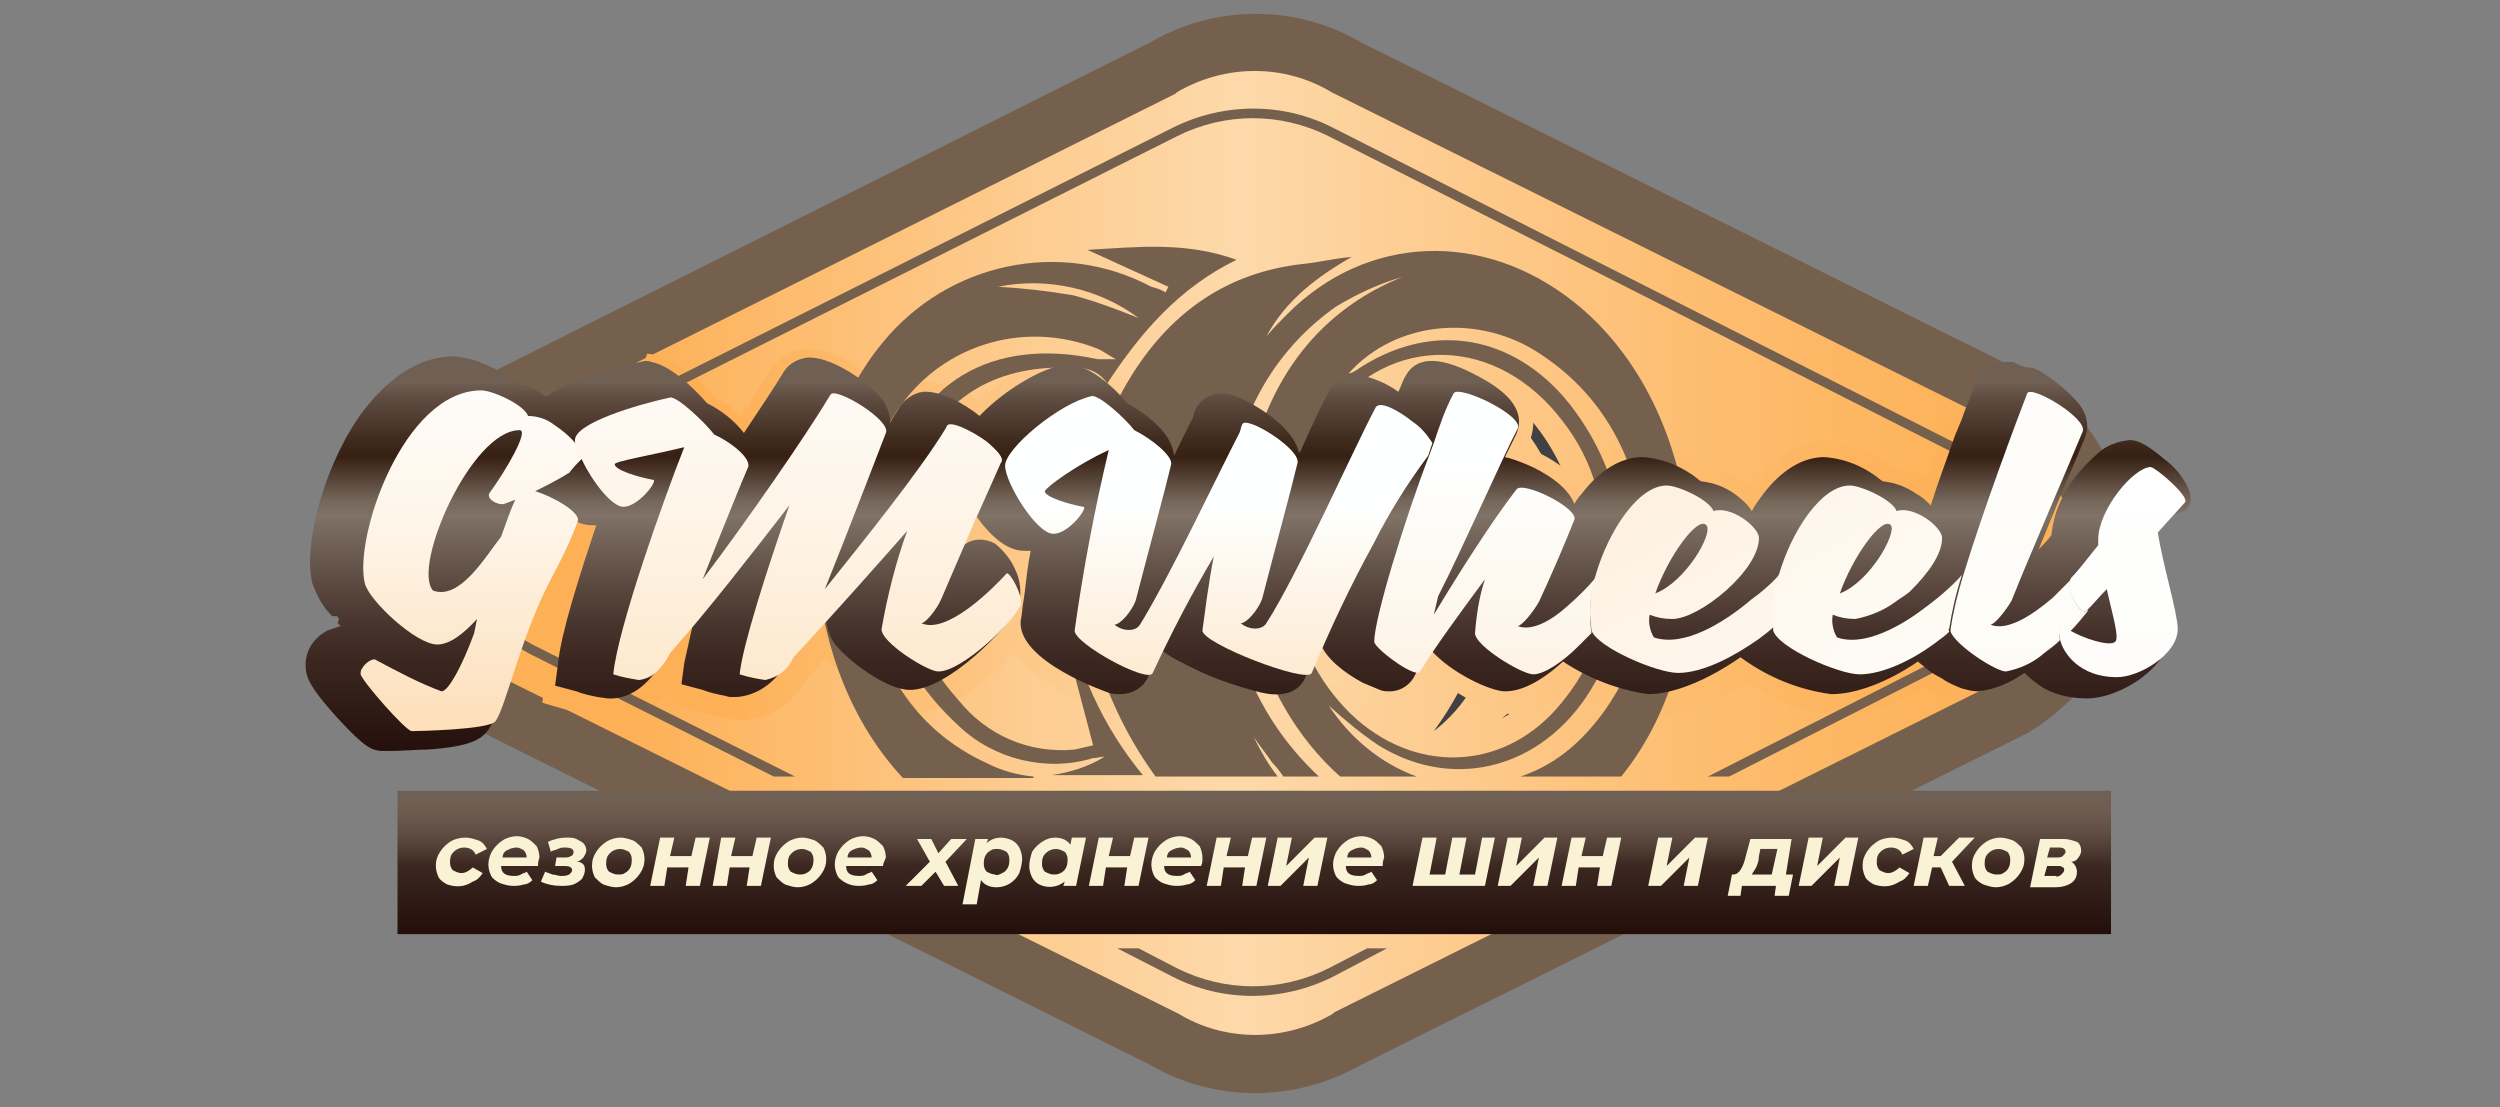 <?xml version="1.0" encoding="UTF-8"?> <!-- Generator: Adobe Illustrator 21.1.0, SVG Export Plug-In . SVG Version: 6.00 Build 0) --> <svg xmlns="http://www.w3.org/2000/svg" xmlns:xlink="http://www.w3.org/1999/xlink" id="Слой_1" x="0px" y="0px" viewBox="0 0 176.1 78" style="enable-background:new 0 0 176.1 78;" xml:space="preserve"><rect x="0" y="0" width="176.1" height="78" fill="#808080" stroke="none"/> <style type="text/css"> .st0{fill:url(#SVGID_1_);} .st1{fill:#414042;} .st2{fill:none;} .st3{fill:#75604E;} .st4{fill:url(#SVGID_2_);} .st5{fill:url(#SVGID_3_);} .st6{fill:#F9F2D4;} .st7{fill:url(#SVGID_4_);} .st8{fill:url(#SVGID_5_);} .st9{fill:url(#SVGID_6_);} .st10{fill:url(#SVGID_7_);} .st11{fill:url(#SVGID_8_);} .st12{fill:url(#SVGID_9_);} .st13{fill:url(#SVGID_10_);} .st14{fill:url(#SVGID_11_);} .st15{fill:url(#SVGID_12_);} </style> <linearGradient id="SVGID_1_" gradientUnits="userSpaceOnUse" x1="30.241" y1="784.211" x2="146.516" y2="784.211" gradientTransform="matrix(1 0 0 1 0 -745.22)"> <stop offset="0.12" style="stop-color:#FDB056"></stop> <stop offset="0.36" style="stop-color:#FDCC90"></stop> <stop offset="0.49" style="stop-color:#FDD9AA"></stop> <stop offset="0.59" style="stop-color:#FDCE94"></stop> <stop offset="0.76" style="stop-color:#FDBE72"></stop> <stop offset="0.9" style="stop-color:#FDB45D"></stop> <stop offset="1" style="stop-color:#FDB056"></stop> </linearGradient> <path class="st0" d="M146.5,39c0,4.2-2.2,8.2-5.8,10.4l-0.2,0.1L94.7,72.4c-3.9,2.3-8.7,2.3-12.6,0L36.2,49.5L36,49.4 c-5.8-3.6-7.5-11.2-3.9-16.9c1-1.6,2.3-2.9,3.9-3.9l0.2-0.1L82.1,5.6c3.9-2.3,8.7-2.3,12.6,0l45.8,22.8l0.2,0.1 C144.3,30.8,146.5,34.7,146.5,39z"></path> <path class="st1" d="M105.8,50.6c7.4-6.1,6.1-20.1-3.4-24.2c3.7,0.3,7.5,4.5,8.6,9.6C112.3,42.1,110.1,48.3,105.8,50.6z"></path> <path class="st1" d="M101,51.5c5.3-7.3,4.7-13.8-2-21.9c4.1,2.4,5.9,6.3,6.2,10.8C105.5,44.7,104.6,48.7,101,51.5z"></path> <path class="st2" d="M82,7.5c3.8-2.2,8.5-2.2,12.2,0l42.3,21.1l0.2,0.1c0.7,0.4,1.4,1,2,1.5c0.2-0.6,0.4-1,0.6-1.5L93.7,6.2l0,0 c-3.4-2.1-7.7-2.1-11.1,0l-0.1,0l-45,22.3c0.3,0.2,0.6,0.3,0.9,0.6l0.2,0.2c0.6-0.4,1.3-0.8,2-1.1L82,7.5z"></path> <path class="st2" d="M138.8,49.1L93.7,71.6l-0.1,0c-3.4,2.1-7.7,2.1-11.1,0l0,0L36,48.4c0.2-0.6,0.4-1.2,0.6-1.9 c0.8,1,1.7,1.8,2.8,2.5l0.2,0.1l42.3,21.1c3.8,2.2,8.5,2.2,12.2,0l42.3-21.1l0.2-0.1c0.3-0.2,0.5-0.3,0.8-0.5 C137.9,48.7,138.3,49,138.8,49.1z"></path> <path class="st2" d="M145.6,35.5c-0.5,0.9-0.8,1.8-0.9,2.8c-0.4,0.5-0.7,0.9-1,1.2c-0.2,0.2-0.3,0.4-0.5,0.6l0,0l-0.1,0.1l-0.4,0.4 l2.6-6.1C145.4,34.9,145.5,35.2,145.6,35.5z"></path> <path class="st3" d="M88.4,77c-2.6,0-5.2-0.7-7.4-2l-47-23.4l-0.2-0.1c-6.8-4.3-8.9-13.3-4.7-20.1c1.2-1.9,2.8-3.5,4.7-4.7l0.3-0.2 L81,3c4.6-2.7,10.3-2.7,14.9,0l47,23.4l0.3,0.2c6.8,4.3,8.9,13.3,4.7,20.1c-1.2,1.9-2.8,3.5-4.7,4.7l-0.3,0.2l-47,23.4 C93.6,76.3,91,77,88.4,77z M35.9,48l47.1,23.4c3.3,2,7.5,2,10.9,0l0.1-0.1l47-23.4L141,48c5-3.1,6.5-9.6,3.4-14.6 c-0.9-1.4-2-2.5-3.4-3.4l-0.1-0.1L93.8,6.5c-3.3-2-7.5-2-10.9,0l-0.1,0.1L35.9,30L35.8,30c-5,3.1-6.5,9.6-3.4,14.6 C33.3,46,34.4,47.1,35.9,48L35.9,48z"></path> <path class="st3" d="M96.3,66.8l-2.7,1.4c-3.4,1.7-7.3,1.7-10.7,0l-2.7-1.4h-1.5l3.9,2c3.5,1.8,7.7,1.8,11.3,0l3.8-2L96.3,66.8z"></path> <linearGradient id="SVGID_2_" gradientUnits="userSpaceOnUse" x1="88.393" y1="811.025" x2="88.393" y2="800.922" gradientTransform="matrix(1 0 0 1 0 -745.22)"> <stop offset="0" style="stop-color:#230E0A"></stop> <stop offset="0.48" style="stop-color:#3C2821"></stop> <stop offset="0.56" style="stop-color:#4A372F"></stop> <stop offset="0.7" style="stop-color:#5F4D43"></stop> <stop offset="0.83" style="stop-color:#6C5A4F"></stop> <stop offset="0.95" style="stop-color:#705F53"></stop> </linearGradient> <rect x="28" y="55.7" class="st4" width="120.7" height="10.1"></rect> <linearGradient id="SVGID_3_" gradientUnits="userSpaceOnUse" x1="38.454" y1="782.81" x2="140.868" y2="782.81" gradientTransform="matrix(1 0 0 1 0 -745.22)"> <stop offset="0.12" style="stop-color:#FDB056"></stop> <stop offset="0.36" style="stop-color:#FDCC90"></stop> <stop offset="0.49" style="stop-color:#FDD9AA"></stop> <stop offset="0.59" style="stop-color:#FDCE94"></stop> <stop offset="0.76" style="stop-color:#FDBE72"></stop> <stop offset="0.9" style="stop-color:#FDB45D"></stop> <stop offset="1" style="stop-color:#FDB056"></stop> </linearGradient> <path class="st5" d="M137.4,29.2l-0.5,1.2c-0.3,0.8-0.7,2-1.2,3.4c-0.7-0.5-1.5-0.8-2.4-0.9c-1.3-1-2.9-1.6-4.6-1.8 c-1.9,0-3.6,1-5.2,3l-0.1,0.2c-0.1-0.1-0.3-0.2-0.5-0.3c-0.8-0.5-1.7-0.9-2.6-1.1c-1.3-1-2.9-1.6-4.6-1.8c-1.9,0.1-3.6,1-4.8,2.5 c-0.9-0.8-1.9-1.5-3-1.9l-0.4-0.1l0.1-0.2c0.6-1.2,1.1-3.5-2.9-5.7c-4.4-2.4-6.1-0.9-6.8,0.3l0,0c-0.7-0.4-1.4-0.6-2.2-0.7 c-1.3-0.1-2.5,0.6-3.1,1.8c-0.3,0.6-0.7,1.4-1.2,2.4c-1.2-1.3-2.8-2.2-4.5-2.8c-1.6-0.5-3.3,0.4-3.9,2C83.1,29,83,29.2,83,29.3 l-0.3,0.5c-0.7-0.8-1.6-1.5-2.6-2c-1.4-1.6-3.5-3.3-5.5-2.9c-2.1,0.6-4.1,1.8-5.7,3.3c-1.1-0.9-2.6-1.3-4-1.3c-0.7,0.1-1.4,0.4-2,1 c-1.2-1.5-4.2-3.5-6.2-3.3c-1,0.1-2,0.7-2.5,1.6c-0.5,0.8-1.1,1.8-2,3.1c-0.5-0.5-1.1-0.9-1.7-1.2c-1.1-1.3-2.7-2.8-4.4-3.1 l-0.5-0.1l-4.6,12.9c-1.5,4.4-2.3,7.6-2.5,9.3l-0.3,2.4l2.4,0.7c0.6,0.2,1.1,0.3,1.7,0.4l0.7,0.1h0.6c1.5-0.2,2.8-1,3.7-2.2l-0.1,1 l2.4,0.7c0.6,0.2,1.1,0.3,1.7,0.4l0.4,0.1c0.2,0,0.4,0,0.6,0h0.2c1.8-0.1,3.4-1.2,4.2-2.7l1.5-1.7c0.2,0.3,0.3,0.5,0.6,0.7 c1,1.2,3.9,3.2,5.8,3.2c2.4,0,5.4-2.6,7-4.3c1.6,2.8,6.6,4.3,6.6,4.3c0.3,0.1,0.7,0.1,1.1,0.1c1.3,0,2.6-0.8,3.1-2 c0.1-0.2,0.2-0.4,0.3-0.6c0.4,0.2,0.9,0.5,1.5,0.8c1.5,0.7,3,1.2,4.6,1.7c3.1,0.7,4.3-0.6,4.8-1.8l0.2-0.5c0.7,0.6,1.5,1.1,2.3,1.6 l1.3,0.6h0.1c0.3,0.1,0.7,0.2,1,0.2c1.1,0,2.2-0.7,2.7-1.7c0.1-0.2,0.2-0.4,0.3-0.6c1.7,1.3,3.9,2.3,5,2.3c0.5,0,1.9,0,4.2-1.9 c1.8,1.1,3.8,1.8,5.9,2c2.4,0,5-1.4,6.5-2.3c1.9,1.3,4.2,2.1,6.5,2.3c2.2,0,4.6-1.2,6-2.1h0c0.4,0.3,0.8,0.6,1.2,0.8l0.7,0.4 l3.4-19.6L137.4,29.2z"></path> <g> <g> <path class="st6" d="M31.5,62.3c-0.2-0.1-0.5-0.3-0.6-0.5c-0.1-0.2-0.2-0.5-0.2-0.8c0-0.4,0.1-0.7,0.3-1c0.2-0.3,0.4-0.5,0.7-0.7 c0.3-0.2,0.7-0.3,1.1-0.3c0.3,0,0.6,0.1,0.9,0.2c0.3,0.1,0.5,0.4,0.6,0.6l-0.8,0.4c-0.1-0.3-0.4-0.5-0.8-0.5 c-0.4,0-0.7,0.2-0.9,0.5c-0.1,0.2-0.1,0.4-0.1,0.6c0,0.2,0.1,0.4,0.2,0.5c0.2,0.1,0.4,0.2,0.6,0.2c0.3,0,0.6-0.2,0.8-0.4l0.7,0.4 c-0.2,0.3-0.4,0.5-0.7,0.6C32.7,62.5,32.1,62.5,31.5,62.3L31.5,62.3z"></path> <path class="st6" d="M37.9,61h-2.6c0,0.5,0.3,0.7,0.9,0.7c0.2,0,0.3,0,0.5-0.1c0.1-0.1,0.3-0.1,0.4-0.2l0.4,0.6 c-0.2,0.2-0.4,0.3-0.6,0.3c-0.3,0.1-0.5,0.1-0.8,0.1c-0.3,0-0.6-0.1-0.9-0.2c-0.2-0.1-0.5-0.3-0.6-0.5c-0.1-0.2-0.2-0.5-0.2-0.8 c0-0.3,0.1-0.7,0.3-1c0.2-0.3,0.4-0.5,0.7-0.7c0.3-0.2,0.7-0.3,1-0.3c0.3,0,0.6,0.1,0.8,0.2c0.2,0.1,0.4,0.3,0.6,0.5 c0.1,0.2,0.2,0.5,0.2,0.8C37.9,60.7,37.9,60.8,37.9,61z M35.7,59.9c-0.2,0.1-0.3,0.3-0.3,0.5h1.7c0-0.2-0.1-0.4-0.2-0.5 c-0.2-0.1-0.3-0.2-0.5-0.2C36.1,59.7,35.9,59.8,35.7,59.9z"></path> </g> <g> <path class="st6" d="M41.1,60.9c0.1,0.1,0.1,0.3,0.1,0.4c0,0.2-0.1,0.4-0.2,0.6c-0.2,0.2-0.4,0.3-0.6,0.4 c-0.3,0.1-0.6,0.1-0.9,0.1c-0.5,0-1-0.1-1.4-0.3l0.3-0.7c0.2,0.1,0.3,0.1,0.5,0.2c0.2,0,0.4,0.1,0.6,0.1c0.2,0,0.4,0,0.6-0.1 c0.1-0.1,0.2-0.2,0.2-0.3c0-0.2-0.2-0.3-0.5-0.3h-0.7l0.1-0.6h0.6c0.1,0,0.3,0,0.4-0.1c0.1,0,0.2-0.1,0.2-0.3 c0-0.2-0.2-0.3-0.6-0.3c-0.2,0-0.3,0-0.5,0.1c-0.2,0.1-0.4,0.1-0.5,0.2l-0.2-0.7c0.4-0.2,0.9-0.3,1.3-0.3c0.3,0,0.5,0,0.7,0.1 c0.2,0.1,0.4,0.2,0.5,0.3c0.1,0.1,0.2,0.3,0.2,0.5c0,0.2-0.1,0.3-0.2,0.5c-0.1,0.1-0.3,0.3-0.5,0.3C40.9,60.7,41,60.8,41.1,60.9z"></path> <path class="st6" d="M42.5,62.3c-0.2-0.1-0.4-0.3-0.6-0.5c-0.1-0.2-0.2-0.5-0.2-0.8c0-0.4,0.1-0.7,0.3-1c0.2-0.3,0.4-0.5,0.7-0.7 c0.3-0.2,0.7-0.3,1-0.3c0.3,0,0.6,0.1,0.9,0.2c0.2,0.1,0.4,0.3,0.6,0.5c0.1,0.2,0.2,0.5,0.2,0.8c0,0.4-0.1,0.7-0.3,1 c-0.2,0.3-0.4,0.5-0.7,0.7c-0.3,0.2-0.7,0.3-1,0.3C43.1,62.5,42.8,62.4,42.5,62.3z M44,61.5c0.2-0.1,0.3-0.2,0.4-0.4 c0.1-0.2,0.1-0.4,0.1-0.6c0-0.2-0.1-0.4-0.2-0.5c-0.2-0.1-0.4-0.2-0.6-0.2c-0.4,0-0.7,0.2-0.9,0.5c-0.1,0.2-0.1,0.4-0.1,0.6 c0,0.2,0.1,0.4,0.2,0.5c0.2,0.1,0.4,0.2,0.6,0.2C43.7,61.6,43.9,61.6,44,61.5L44,61.5z"></path> <path class="st6" d="M46.5,59h1l-0.3,1.3h1.5l0.3-1.3h1l-0.7,3.4h-1l0.2-1.3H47l-0.2,1.3h-1L46.5,59z"></path> <path class="st6" d="M50.8,59h1l-0.3,1.3H53l0.3-1.3h1l-0.7,3.4h-1l0.2-1.3h-1.4l-0.2,1.3h-1L50.8,59z"></path> <path class="st6" d="M55.3,62.3c-0.2-0.1-0.4-0.3-0.6-0.5c-0.1-0.2-0.2-0.5-0.2-0.8c0-0.4,0.1-0.7,0.3-1c0.2-0.3,0.4-0.5,0.7-0.7 c0.3-0.2,0.7-0.3,1-0.3c0.3,0,0.6,0.1,0.9,0.2c0.2,0.1,0.4,0.3,0.6,0.5c0.1,0.2,0.2,0.5,0.2,0.8c0,0.4-0.1,0.7-0.3,1 c-0.2,0.3-0.4,0.5-0.7,0.7c-0.3,0.2-0.7,0.3-1,0.3C55.9,62.5,55.6,62.4,55.3,62.3z M56.8,61.5c0.2-0.1,0.3-0.2,0.4-0.4 c0.1-0.2,0.1-0.4,0.1-0.6c0-0.2-0.1-0.4-0.2-0.5c-0.2-0.1-0.4-0.2-0.6-0.2c-0.4,0-0.7,0.2-0.9,0.5c-0.1,0.2-0.1,0.4-0.1,0.6 c0,0.2,0.1,0.4,0.2,0.5c0.2,0.1,0.4,0.2,0.6,0.2C56.5,61.6,56.6,61.6,56.8,61.5L56.8,61.5z"></path> <path class="st6" d="M62.2,61h-2.6c0,0.5,0.3,0.7,0.9,0.7c0.2,0,0.3,0,0.5-0.1c0.1-0.1,0.3-0.1,0.4-0.2l0.4,0.6 c-0.2,0.2-0.4,0.3-0.6,0.3c-0.3,0.1-0.5,0.1-0.8,0.1c-0.3,0-0.6-0.1-0.8-0.2c-0.2-0.1-0.5-0.3-0.6-0.5c-0.1-0.2-0.2-0.5-0.2-0.8 c0-0.3,0.1-0.7,0.3-1c0.2-0.3,0.4-0.5,0.7-0.7c0.3-0.2,0.7-0.3,1-0.3c0.3,0,0.6,0.1,0.8,0.2c0.2,0.1,0.4,0.3,0.6,0.5 c0.1,0.2,0.2,0.5,0.2,0.8C62.3,60.7,62.2,60.8,62.2,61z M60,59.9c-0.2,0.1-0.3,0.3-0.3,0.5h1.7c0-0.2-0.1-0.4-0.2-0.5 c-0.2-0.1-0.3-0.2-0.5-0.2C60.4,59.7,60.2,59.8,60,59.9L60,59.9z"></path> <path class="st6" d="M66.6,60.7l0.9,1.7h-1l-0.6-1l-1,1h-1.1l1.7-1.7l-0.9-1.6h1l0.5,1l0.9-1h1.1L66.6,60.7z"></path> <path class="st6" d="M71.3,59.2c0.2,0.1,0.4,0.3,0.5,0.5c0.1,0.2,0.2,0.5,0.2,0.8c0,0.3-0.1,0.7-0.2,1c-0.3,0.6-0.9,1-1.6,1 c-0.4,0-0.8-0.1-1.1-0.5l-0.3,1.7h-1l0.9-4.6h0.9l-0.1,0.3c0.3-0.3,0.7-0.4,1-0.4C70.8,59,71.1,59.1,71.3,59.2z M70.6,61.5 c0.2-0.1,0.3-0.2,0.4-0.4c0.1-0.2,0.1-0.4,0.1-0.6c0-0.2-0.1-0.4-0.2-0.5c-0.2-0.1-0.4-0.2-0.6-0.2c-0.2,0-0.4,0-0.5,0.1 c-0.2,0.1-0.3,0.2-0.4,0.4c-0.1,0.2-0.1,0.4-0.1,0.6c0,0.2,0.1,0.4,0.2,0.5c0.2,0.1,0.4,0.2,0.6,0.2 C70.2,61.7,70.4,61.6,70.6,61.5z"></path> <path class="st6" d="M76.5,59l-0.7,3.4h-0.9l0.1-0.3c-0.5,0.4-1.2,0.5-1.8,0.2c-0.2-0.1-0.4-0.3-0.5-0.5c-0.1-0.2-0.2-0.5-0.2-0.8 c0-0.3,0.1-0.7,0.2-1c0.2-0.3,0.4-0.5,0.7-0.7c0.3-0.2,0.6-0.3,0.9-0.3c0.4,0,0.8,0.1,1.1,0.5l0.1-0.5L76.5,59z M74.7,61.5 c0.2-0.1,0.3-0.2,0.4-0.4c0.1-0.2,0.1-0.4,0.1-0.6c0-0.2-0.1-0.4-0.2-0.5c-0.2-0.1-0.4-0.2-0.6-0.2c-0.4,0-0.7,0.2-0.9,0.5 c-0.1,0.2-0.1,0.4-0.1,0.6c0,0.2,0.1,0.4,0.2,0.5c0.2,0.1,0.4,0.2,0.6,0.2C74.4,61.6,74.5,61.6,74.7,61.5z"></path> <path class="st6" d="M77.4,59h1l-0.3,1.3h1.5l0.3-1.3h1l-0.7,3.4h-1l0.2-1.3h-1.5l-0.2,1.3h-1L77.4,59z"></path> <path class="st6" d="M84.6,61h-2.6c0,0.5,0.3,0.7,0.9,0.7c0.2,0,0.3,0,0.5-0.1c0.1-0.1,0.3-0.1,0.4-0.2l0.4,0.6 c-0.2,0.2-0.4,0.3-0.6,0.3c-0.3,0.1-0.5,0.1-0.8,0.1c-0.3,0-0.6-0.1-0.9-0.2c-0.2-0.1-0.5-0.3-0.6-0.5c-0.1-0.2-0.2-0.5-0.2-0.8 c0-0.3,0.1-0.7,0.3-1c0.2-0.3,0.4-0.5,0.7-0.7c0.3-0.2,0.7-0.3,1-0.3c0.3,0,0.6,0.1,0.8,0.2c0.2,0.1,0.4,0.3,0.6,0.5 c0.1,0.2,0.2,0.5,0.2,0.8C84.7,60.7,84.7,60.8,84.6,61z M82.5,59.9c-0.2,0.1-0.3,0.3-0.3,0.5h1.7c0-0.2-0.1-0.4-0.2-0.5 c-0.2-0.1-0.3-0.2-0.5-0.2C82.9,59.7,82.7,59.8,82.5,59.9L82.5,59.9z"></path> <path class="st6" d="M85.7,59h1l-0.3,1.3h1.5l0.3-1.3h1l-0.7,3.4h-1l0.2-1.3h-1.5L86,62.4h-1L85.7,59z"></path> <path class="st6" d="M90,59h1l-0.4,2l2-2h0.9l-0.7,3.4h-1l0.4-2l-2,2h-0.9L90,59z"></path> <path class="st6" d="M97.4,61h-2.6c0,0.5,0.3,0.7,0.9,0.7c0.2,0,0.3,0,0.5-0.1c0.1-0.1,0.3-0.1,0.4-0.2L97,62 c-0.2,0.2-0.4,0.3-0.6,0.3c-0.3,0.1-0.5,0.1-0.8,0.1c-0.3,0-0.6-0.1-0.9-0.2c-0.2-0.1-0.5-0.3-0.6-0.5c-0.1-0.2-0.2-0.5-0.2-0.8 c0-0.3,0.1-0.7,0.3-1c0.2-0.3,0.4-0.5,0.7-0.7c0.3-0.2,0.7-0.3,1-0.3c0.3,0,0.6,0.1,0.8,0.2c0.2,0.1,0.4,0.3,0.6,0.5 c0.1,0.2,0.2,0.5,0.2,0.8C97.4,60.7,97.4,60.8,97.4,61z M95.2,59.9c-0.2,0.1-0.3,0.3-0.3,0.5h1.7c0-0.2-0.1-0.4-0.2-0.5 c-0.2-0.1-0.3-0.2-0.5-0.2C95.6,59.7,95.4,59.8,95.2,59.9L95.2,59.9z"></path> <path class="st6" d="M105.3,59l-0.7,3.4h-5.1l0.7-3.4h1l-0.5,2.6h1.1l0.5-2.6h1l-0.5,2.6h1.1l0.5-2.6H105.3z"></path> <path class="st6" d="M106.2,59h1l-0.4,2l2-2h0.9l-0.7,3.4h-1l0.4-2l-2,2h-0.9L106.2,59z"></path> <path class="st6" d="M110.7,59h1l-0.3,1.3h1.5l0.3-1.3h1l-0.7,3.4h-1l0.2-1.3h-1.5l-0.2,1.3h-1L110.7,59z"></path> <path class="st6" d="M116.8,59h1l-0.4,2l2-2h0.9l-0.7,3.4h-1l0.4-2l-2,2h-0.9L116.8,59z"></path> <path class="st6" d="M125.8,61.6h0.5l-0.3,1.5H125l0.1-0.7h-2.4l-0.1,0.7h-0.9l0.3-1.5h0.1c0.4,0,0.7-0.5,0.9-1.4l0.3-1.1h2.9 L125.8,61.6z M123.7,61.1c-0.1,0.2-0.2,0.3-0.3,0.5h1.4l0.4-1.8H124l-0.1,0.5C123.9,60.6,123.8,60.9,123.7,61.1z"></path> <path class="st6" d="M127.4,59h1l-0.4,2l2-2h0.9l-0.7,3.4h-1l0.4-2l-2,2h-0.9L127.4,59z"></path> <path class="st6" d="M132,62.3c-0.2-0.1-0.5-0.3-0.6-0.5c-0.1-0.2-0.2-0.5-0.2-0.8c0-0.4,0.1-0.7,0.3-1c0.2-0.3,0.4-0.5,0.7-0.7 c0.3-0.2,0.7-0.3,1.1-0.3c0.3,0,0.6,0.1,0.9,0.2c0.3,0.1,0.5,0.4,0.6,0.6l-0.8,0.4c-0.1-0.3-0.4-0.5-0.8-0.5 c-0.4,0-0.7,0.2-0.9,0.5c-0.1,0.2-0.1,0.4-0.1,0.6c0,0.2,0.1,0.4,0.2,0.5c0.2,0.1,0.4,0.2,0.6,0.2c0.3,0,0.6-0.2,0.8-0.4l0.7,0.4 c-0.2,0.3-0.4,0.5-0.7,0.6C133.2,62.5,132.6,62.5,132,62.3L132,62.3z"></path> </g> <g> <path class="st6" d="M137.5,60.7l0.9,1.7h-1.1l-0.6-1.3h-0.6l-0.3,1.3h-1l0.7-3.4h1l-0.3,1.3h0.5L138,59h1.1L137.5,60.7z"></path> </g> <g> <path class="st6" d="M139.7,62.3c-0.2-0.1-0.5-0.3-0.6-0.5c-0.1-0.2-0.2-0.5-0.2-0.8c0-0.4,0.1-0.7,0.3-1c0.2-0.3,0.4-0.5,0.7-0.7 c0.3-0.2,0.7-0.3,1-0.3c0.3,0,0.6,0.1,0.9,0.2c0.2,0.1,0.4,0.3,0.6,0.5c0.1,0.2,0.2,0.5,0.2,0.8c0,0.4-0.1,0.7-0.3,1 c-0.2,0.3-0.4,0.5-0.7,0.7c-0.3,0.2-0.7,0.3-1,0.3C140.3,62.5,140,62.4,139.7,62.3z M141.1,61.5c0.2-0.1,0.3-0.2,0.4-0.4 c0.1-0.2,0.1-0.4,0.1-0.6c0-0.2-0.1-0.4-0.2-0.5c-0.2-0.1-0.4-0.2-0.6-0.2c-0.4,0-0.7,0.2-0.9,0.5c-0.1,0.2-0.1,0.4-0.1,0.6 c0,0.2,0.1,0.4,0.2,0.5c0.2,0.1,0.4,0.2,0.6,0.2C140.8,61.6,141,61.6,141.1,61.5L141.1,61.5z"></path> <path class="st6" d="M146.3,61.4c0,0.3-0.1,0.6-0.4,0.8c-0.3,0.2-0.7,0.3-1.1,0.3h-1.8l0.7-3.4h1.7c0.3,0,0.6,0.1,0.9,0.2 c0.2,0.1,0.3,0.4,0.3,0.6c0,0.2-0.1,0.4-0.2,0.5c-0.1,0.2-0.3,0.3-0.5,0.3C146.1,60.8,146.3,61.1,146.3,61.4z M145.2,61.6 c0.1-0.1,0.2-0.2,0.2-0.3c0-0.1,0-0.2-0.1-0.2c-0.1-0.1-0.2-0.1-0.3-0.1h-0.8l-0.2,0.7h0.8C144.9,61.8,145.1,61.7,145.2,61.6 L145.2,61.6z M144.2,60.4h0.7c0.1,0,0.3,0,0.4-0.1c0.1-0.1,0.2-0.2,0.2-0.3c0-0.2-0.2-0.3-0.4-0.3h-0.7L144.2,60.4z"></path> </g> </g> <path class="st3" d="M138.7,31.7L93.9,9c-3.5-1.8-7.7-1.8-11.3,0L37.4,31.7c-4,2-5.6,6.9-3.6,10.8c0.8,1.5,2,2.8,3.6,3.6l17.1,8.6 H56l-18.3-9.2c-3.7-1.8-5.1-6.3-3.3-9.9c0.7-1.4,1.9-2.6,3.3-3.3L82.9,9.6c3.4-1.7,7.3-1.7,10.7,0l44.8,22.7c3.6,1.9,5.1,6.3,3.2,10 c-0.7,1.4-1.8,2.5-3.2,3.2l-18.1,9.2h1.5l16.9-8.6c4-2,5.6-6.9,3.6-10.8C141.5,33.7,140.2,32.5,138.7,31.7L138.7,31.7z"></path> <path class="st3" d="M72.8,54.7c-1.1-0.1-2.2-0.4-3.2-0.9c-5.3-2.4-7.9-7-8.8-12.5c-0.8-4.1,0-8.3,2.1-11.9c3-5,9.1-7,14.5-4.8 c0.4,0.2,0.8,0.5,1.2,0.7c-0.4,0-0.9,0-1.3,0c-7.4-1.6-13,1.6-14.7,9c-1.5,6.4-0.1,12.2,4.9,16.8c2.5,2.4,6.2,3.3,9.5,2.3 c0.3,0,0.5-0.1,0.8-0.1c-1.1,0.7-2.4,1.1-3.7,1.3h6.4c-2.8-3.4-4.7-7.5-5.4-11.9L74.5,43l2.5,9.5c-0.4,0.1-0.9,0.2-1.3,0.3 c-3.2,0.3-6.2-1-8.2-3.5c-4.1-4.6-5-10-3.3-15.8c1.5-4.8,5-7.4,10-7.6c1.3,0,2.8-0.3,3.8,1.1c2.3-3.5,5-6.7,9.1-8.7 c-3.6-1.3-7-0.9-10.5-0.7l5.7,2.6l-0.2,0.4c-0.3-0.2-0.6-0.3-1-0.4c-6.4-3.4-14.3-1.7-18.9,3.9c-6.9,8.3-6,22.8,1.4,30.7H72.8z M80.2,22.4c-1.5-0.6-3.1-1.2-4.6-1.6c-1.8-0.3-3.5-0.5-5.3-0.6C73.7,19.5,77.4,20.3,80.2,22.4L80.2,22.4z"></path> <path class="st3" d="M81.4,54.7H90c-0.7-0.9-1.2-1.8-1.7-2.8c0.4,0.6,0.9,1.2,1.3,1.8c0.3,0.3,0.6,0.7,0.8,1h2.5 C87.9,50,86,43.9,86.3,37c0.3-6.2,2.6-11.7,7.8-15.4c1.5-0.9,3-1.6,4.7-2.1c-5.2,2.1-8.5,6-10.2,11.2c-2.9,8.5-0.4,18.5,5.8,24h5.4 c-2.5-0.9-4.7-2.7-6.2-5c1.1,1,2.3,2,3.5,2.8c5.5,3.4,12,1.5,15.3-4.5c3.4-6.5,2.5-14.5-2.3-20.1c-4-4.5-9.6-5.2-14.6-1.8 c-0.2,0.1-0.3,0.2-0.5,0.2c3.3-3.7,9.2-4.3,13.6-1.3c4.8,3.2,6.9,8,7.4,13.5c0.5,4.5-0.8,9-3.7,12.5c-1.4,1.7-3.1,3-5.2,3.7h7.1 c7.6-9.4,6.1-25.9-3.3-33.4c-6.4-5.1-14.6-4.8-20.2,0.8c-0.5,0.5-1,1-1.5,1.6c1.4-2.6,3.6-4.2,6-5.6c-1.2,0.1-2.4,0.4-3.5,0.5 c-5.2,0.6-9.1,3.3-11.9,7.7c-3.9,6.2-4.5,12.9-2.6,19.9C78.1,49.2,79.5,52.1,81.4,54.7z M110.1,29.7c2.1,2.7,3.2,6.1,3.2,11.7 c-0.2,3-1.4,5.8-3.3,8.1c-3.8,4.7-9.9,5.1-14.4,1.2c-5.8-5.1-6.8-15.2-2.1-21.4C97.9,23.4,105.5,23.6,110.1,29.7L110.1,29.7z"></path> <linearGradient id="SVGID_4_" gradientUnits="userSpaceOnUse" x1="88.112" y1="798.498" x2="88.112" y2="770.748" gradientTransform="matrix(1 0 0 1 0 -745.22)"> <stop offset="0" style="stop-color:#230E0A"></stop> <stop offset="0.25" style="stop-color:#3C2821"></stop> <stop offset="0.34" style="stop-color:#48352D"></stop> <stop offset="0.5" style="stop-color:#68574D"></stop> <stop offset="0.61" style="stop-color:#807266"></stop> <stop offset="0.65" style="stop-color:#75665A"></stop> <stop offset="0.7" style="stop-color:#59463A"></stop> <stop offset="0.76" style="stop-color:#362013"></stop> <stop offset="0.81" style="stop-color:#412C20"></stop> <stop offset="0.91" style="stop-color:#604D41"></stop> <stop offset="0.95" style="stop-color:#705F53"></stop> </linearGradient> <path class="st7" d="M154.1,34.3L154.1,34.3c-0.4-0.8-1-1.5-1.7-2c-1.4-1.2-2-1.3-2.4-1.3c-0.9,0.1-1.7,0.4-2.3,1 c-0.9,0.8-1.7,1.7-2.3,2.8c-0.5,0.9-0.8,1.9-0.9,2.9c-0.3,0.4-0.6,0.7-0.9,1l1.6-3.9l0.4-1c0.6-1.3,1-2.4,1.2-2.8 c0.1-0.2,0.1-0.4,0.2-0.6c0.1-0.7-0.1-1.4-0.6-2c-0.7-0.8-1.4-1.4-2.3-2c-0.3-0.2-0.6-0.4-1-0.5h-0.1c-0.4,0-0.8-0.2-1.2-0.4h-0.1 c-0.2,0-0.3,0-0.5,0h-0.2c-0.7,0.1-1.4,0.5-1.7,1.2c-0.1,0.2-0.3,0.7-0.5,1.3c-0.2,0.4-0.4,0.9-0.6,1.5l-0.5,1.2 c-0.4,1.2-1.1,3-1.7,4.9c-0.3-0.3-0.6-0.6-1-0.8c-0.7-0.5-1.5-0.8-2.4-0.9c-1.2-1-2.6-1.6-4.1-1.7c-1.5,0-3,0.9-4.3,2.6 c-0.3,0.4-0.6,0.8-0.8,1.2c-0.3-0.5-0.8-0.9-1.2-1.2c-0.7-0.5-1.5-0.8-2.4-0.9c-1.2-1-2.6-1.6-4.1-1.7c-1.5,0-3,0.9-4.3,2.6 c-0.2,0.2-0.4,0.5-0.5,0.7c-0.5-1.3-2.2-2.3-3.4-2.8c-0.5-0.2-1-0.4-1.5-0.5c0.3-0.6,0.5-1,0.7-1.4c0.8-1.5,0-2.9-2.4-4.2 c-2.7-1.5-4.5-1.6-5.3-0.1c-0.2,0.3-0.3,0.7-0.5,1.1c-0.8-0.6-1.8-1-2.8-1.2c-0.9,0-1.7,0.4-2.1,1.2c-0.5,0.9-1.2,2.4-2,4.2 l-0.1,0.1c-0.5-2.2-4-3.9-4.8-4.1c-1.1-0.3-2.2,0.2-2.6,1.3c0,0.1-0.1,0.3-0.1,0.4l0,0c-0.4,0.7-0.8,1.6-1.3,2.6 c-0.1-0.9-0.7-2.2-3.3-3.7c-0.8-1-2.9-3-4.5-2.7c-1.7,0.3-4.3,1.9-5.9,3.6c-1.1-0.9-2.8-1.8-4-1.7c-0.7,0.1-1.4,0.6-1.7,1.2v0 c-0.2,0.3-0.4,0.6-0.6,1c0-0.6-0.2-1.2-0.6-1.7c-0.9-1.2-3.7-3.1-5.3-2.9c-0.7,0.1-1.3,0.5-1.6,1c-0.6,1-1.6,2.5-2.8,4.3 c-0.7-0.9-1.6-1.6-2.6-2.1c-0.7-0.8-2.4-2.6-3.9-2.9c-0.3-0.1-0.5-0.1-0.8,0c-1.6,0.3-3.2,0.8-4.7,1.4c-0.7,0.3-1.3,0.6-1.9,1h-0.1 c-0.3-0.2-0.6-0.4-1-0.6c-0.4-0.2-0.8-0.3-1.2-0.4c-0.7-0.6-1.4-1-2.2-1.3c-0.6-0.3-1.3-0.4-2-0.5c-2.3,0-4.4,1.3-6.3,3.7 c-2.7,3.5-4.4,9.4-3.7,12.3c0.3,0.8,0.7,1.6,1.3,2.2l0.1,0.1h0.2c0.1,0,0.2,0,0.2,0.1c0.1,0.1,0.1,0.2,0,0.3v0.1l0.1,0.1l0.1,0.1 c-0.3,0.1-0.6,0.2-0.9,0.3c-1.2,0.6-1.8,1.8-1.5,3.1c0.1,0.3,0.2,0.9,2.1,3c2.1,2.3,2.5,2.3,3.1,2.4h0.7c0.8,0,1.9-0.1,2.6-0.1 c3-0.2,3.8-0.7,4.3-1.4c0.2-0.3,0.3-0.5,0.4-0.8c0.2-0.6,0.5-1.3,0.9-2.5l0.1-0.4c0.2-0.6,0.4-1.2,0.6-1.9c0.2-0.4,0.3-0.9,0.5-1.3 c0.4-1.1,0.9-2.2,1.4-3.3l0.3-0.6c0.6-1.2,1.2-2.4,1.7-3.7c0-0.1,0.1-0.2,0.1-0.3c0.4,0.3,0.9,0.4,1.4,0.4h0.2 c-1.1,3.3-2.5,7.6-2.7,9.8l-0.2,1.5l1.5,0.4c0.5,0.2,1,0.3,1.5,0.4l0.7,0.1h0.4c1.4-0.1,2.6-1.1,3.5-2.7c0.6-0.7,1.2-1.5,2.1-2.5 c-0.2,0.9-0.4,1.8-0.6,2.7l-0.2,1.5l1.5,0.4c0.5,0.2,1,0.3,1.5,0.4l0.4,0.1c0.1,0,0.3,0,0.4,0h0.1c1.4-0.1,2.7-1,3.4-2.3l2.7-3.1 l0.2-0.2c0,0.8,0.3,1.6,0.9,2.2c0.9,1,3.4,2.9,5,2.9c2.7,0,6.9-4.4,7.6-5.8c0.3-0.9,0.2-1.9-0.2-2.7c-0.3-0.7-0.8-1.3-1.4-1.8 c-0.7-0.4-1.6-0.4-2.2,0.1l0.9-2c1.7,2.4,3,2.4,3.4,2.4c0.1,0,0.3,0,0.4,0c-0.2,1-0.3,1.9-0.4,2.8l-0.1,0.7c-0.1,0.5-0.1,1-0.2,1.4 c-0.3,2.9,6.2,5.1,6.2,5.1c0.3,0.1,0.5,0.1,0.8,0.1c0.9,0,1.7-0.5,2-1.3c0.2-0.6,0.5-1.1,0.8-1.9c0.7,0.6,1.6,1,2.4,1.4 c1.4,0.7,2.9,1.2,4.4,1.6c0.7,0.2,2.8,0.7,3.5-1.1c0.3-0.6,0.6-1.4,1-2.3c0.4,1.1,1.7,2.1,3,2.8l1.2,0.5c0.2,0.1,0.5,0.1,0.7,0.1 c0.8,0,1.5-0.5,1.8-1.2c0.2-0.4,0.6-1,1.1-1.7c1.4,1.6,4.2,2.9,5.2,2.9c0.4,0,1.8,0,4.1-2.1c1.8,1.2,3.9,2,6,2.3 c1.8,0,4.2-1,6.5-2.6c1.9,1.4,4.1,2.3,6.4,2.6c1.7,0,3.9-0.8,6.1-2.3c0.2,0.2,0.4,0.3,0.6,0.5c0.2,0.2,0.7,0.5,1.1,0.7 c0.4,0.3,0.9,0.5,1.4,0.7c0.4,0.1,0.7,0.2,1.1,0.2c1.2-0.1,2.3-0.6,3.3-1.3c0.4,0.4,0.9,0.8,1.4,1.1c0.9,0.5,2,0.7,3,0.7 c2.4,0,6.1-2.3,6.1-5.3c-0.1-1.4-0.4-2.8-0.8-4.2c-0.2-0.7-0.3-1.4-0.5-2.1l1.3-1.4C154.4,36.1,154.5,35.1,154.1,34.3z"></path> <linearGradient id="SVGID_5_" gradientUnits="userSpaceOnUse" x1="33.158" y1="796.506" x2="33.158" y2="597.98" gradientTransform="matrix(1 0 0 1 0 -745.22)"> <stop offset="0" style="stop-color:#FDDFB9"></stop> <stop offset="3.000000e-02" style="stop-color:#FDE8CD"></stop> <stop offset="7.000000e-02" style="stop-color:#FEF5E8"></stop> <stop offset="0.12" style="stop-color:#FEFCF9"></stop> <stop offset="0.15" style="stop-color:#FEFFFF"></stop> </linearGradient> <path class="st8" d="M41,32.3c-0.2-0.3-0.3-0.7-0.4-1c-0.5-0.6-1-1-1.6-1.4c-0.5-0.4-1.2-0.6-1.8-0.6c-0.3-0.8-2.5-1.8-3.3-1.8 c-5.5,0-9,10.4-8.2,13.6c0.3,1.2,3.6,4.3,5.1,4.3c0.9,0,1.9-0.8,2.8-1.8l-0.2,1c-0.8,2.2-1.8,4.1-2.3,4.1c-1.6-0.6-3.1-1.4-4.6-2.2 c-0.2-0.2-0.8,0.2-1,0.6l0,0c-0.1,0.1-0.1,0.3-0.1,0.4c0.2,0.6,3.2,4,3.6,4s5.5-0.1,5.9-0.7c0.7-0.9,1.8-6,3.9-10 c0.7-1.3,1.4-2.7,1.9-4.1c0.2-0.6-1.7-1.7-3-2.1c0.8-0.4,1.6-0.8,2.4-1.3C40.4,32.9,40.7,32.6,41,32.3z M30.5,41.6 c-1.5-1.7,2.7-11.3,6.1-11.3c0.7,0-1,2.9-2.1,4.4c-0.3,0.4,0.5,0.9,1,0.8c0.3-0.1,0.5-0.2,0.8-0.3c-0.3,0.6-0.6,1.5-1,2.6 C34.2,39.2,32.4,42.3,30.5,41.6z"></path> <linearGradient id="SVGID_6_" gradientUnits="userSpaceOnUse" x1="56.33" y1="802.657" x2="56.33" y2="719.713" gradientTransform="matrix(1 0 0 1 0 -745.22)"> <stop offset="4.000000e-02" style="stop-color:#FDDFB9"></stop> <stop offset="0.11" style="stop-color:#FDE8CC"></stop> <stop offset="0.22" style="stop-color:#FEF2E2"></stop> <stop offset="0.34" style="stop-color:#FEF9F3"></stop> <stop offset="0.47" style="stop-color:#FEFEFC"></stop> <stop offset="0.64" style="stop-color:#FEFFFF"></stop> </linearGradient> <path class="st9" d="M69.5,31.1c-1.1-0.8-2.6-1.5-2.8-1.1l-0.1,0.2c-1.9,3.1-5.7,7.8-8.5,11.3c1.7-4.2,3.9-10,4.3-11 c0.4-0.9-3.6-3.3-3.9-2.7c-1.8,3-5.9,8.9-9,13c1.3-3.3,2.8-7,3.2-7.9c0.2-0.6-1.1-1.7-2.4-2.3c-0.6-0.8-2.6-2.7-3.1-2.6 c-2.3,0.5-6.7,1.8-6.7,3c0,0.1,0,0.3,0.1,0.4c0.1,0.4,0.2,0.7,0.4,1c0.7,1.5,2.1,3.3,2.9,3.3c1.1,0,2.5-1.9,2.1-1.9 c-1.1-0.2-2.7-0.7-2.7-1.1c0-0.2,2.4-0.6,4.9-1.2c-1.5,3.8-4.7,12.8-5,16c0.6,0.2,1.2,0.3,1.8,0.4c1-0.1,1.7-0.9,2.2-1.9 c2.6-2.9,6-7.3,8.4-10.4c-1.6,4.6-3.3,9.9-3.5,11.9c0.6,0.2,1.2,0.3,1.8,0.4c0.9-0.2,1.6-0.7,2-1.6c2.6-2.8,5.8-6.4,8-8.9 c-0.8,2.2-1.4,4.6-1.8,6.9c-0.1,0.9,3.2,3,4,3c1.7,0,5.4-3.6,5.8-4.7c0.2-0.6-0.8-2.4-1-2.2c-1,1.1-4.2,4.3-6,3.5 c0.3,0,1.1-1,1.4-1.7c0.9-2.1,2.4-5.6,3.4-7.8l0.8-1.8C70.8,32.3,70.2,31.7,69.5,31.1z"></path> <linearGradient id="SVGID_7_" gradientUnits="userSpaceOnUse" x1="85.789" y1="822.152" x2="85.789" y2="737.991" gradientTransform="matrix(1 0 0 1 0 -745.22)"> <stop offset="0.23" style="stop-color:#FDDFB9"></stop> <stop offset="0.28" style="stop-color:#FDE3C2"></stop> <stop offset="0.37" style="stop-color:#FDEED9"></stop> <stop offset="0.49" style="stop-color:#FEFFFF"></stop> </linearGradient> <path class="st10" d="M100.9,31.2c-0.4-0.6-0.8-1.1-1.4-1.5c-1-0.8-2.3-1.5-2.6-1c-1.5,2.8-5.5,11.8-7.7,15.2 c-0.3,0.5-1.2,0.5-1.8,0c0.4,0,1.2-0.9,1.5-1.7c0.9-3.5,2.1-7.9,2.5-9.6c0.2-1-3.7-3.4-3.9-2.7c-0.1,0.2-0.1,0.4-0.2,0.6 c-1.6,3.1-4.9,10.1-7,13.5c-0.3,0.5-1.2,0.5-1.8,0c0.4,0,1.2-0.9,1.5-1.7c0.9-3.5,2.1-7.9,2.5-9.6c0.1-0.6-1.4-1.8-2.6-2.4 c-0.7-0.9-2.5-2.5-3-2.4c-2.3,0.5-6.1,3.7-6.1,4.9c0,1.2,2.2,4.8,3.4,4.8c1.1,0,2.5-1.9,2.1-1.9c-1.1-0.2-2.7-0.7-2.7-1.1 c0-0.2,2.1-1.8,4.5-2.9c-1,4.2-1.8,8.4-2.4,12.7c-0.1,0.9,5.2,3.8,5.5,3c1.3-2.8,2.7-5.5,4.3-8.2c-0.4,2-0.6,3.8-0.8,5.2 c-0.1,0.9,7.4,3.8,7.7,3c1.3-3.1,2.7-6.1,4.3-9c1.1-2.2,2.4-4.3,3.9-6.3L100.9,31.2z"></path> <linearGradient id="SVGID_8_" gradientUnits="userSpaceOnUse" x1="104.608" y1="882.762" x2="104.608" y2="719.169" gradientTransform="matrix(1 0 0 1 0 -745.22)"> <stop offset="0.34" style="stop-color:#FDDFB9"></stop> <stop offset="0.4" style="stop-color:#FDE3C2"></stop> <stop offset="0.51" style="stop-color:#FDEED9"></stop> <stop offset="0.64" style="stop-color:#FEFFFF"></stop> </linearGradient> <path class="st11" d="M96.8,45.2c0,0.4,2.3,2.2,3.1,2.2c0.1,0,0.1-0.1,0.2-0.2c0.9-1.5,2.8-4.1,4.5-6.4c-0.4,1.2-0.6,2.5-0.7,3.8 c0,0.9,3.3,2.9,4.1,2.9s2.1-0.9,3.2-2c0.3-0.3,0.6-0.6,0.9-0.9v-0.1c-0.2-1.3-0.1-2.6,0.3-3.8c-0.6,0.7-1.3,1.4-2,2 c-1.1,1-2.5,1.8-3.5,1.4c0.3,0,1.1-1,1.5-1.7c0.8-1.7,2-4.5,2.5-5.8c0.3-0.8-3.7-2.8-4.1-2.1v0c-1.7,2.2-4,5.8-5.8,8.8l0.3-1.3 c1.6-3.1,4.6-9.9,5.6-11.8c0.5-0.9-4.1-3.1-4.5-2.5c-0.6,1.1-1,2.3-1.4,3.5l-0.3,0.8C98.9,36.7,96.8,43.6,96.8,45.2z"></path> <linearGradient id="SVGID_9_" gradientUnits="userSpaceOnUse" x1="72.684" y1="707.777" x2="135.583" y2="816.719" gradientTransform="matrix(1 0 0 1 0 -745.22)"> <stop offset="0.42" style="stop-color:#FDDFB9"></stop> <stop offset="0.47" style="stop-color:#FDE3C1"></stop> <stop offset="0.69" style="stop-color:#FEF2E3"></stop> <stop offset="0.88" style="stop-color:#FEFCF7"></stop> <stop offset="1" style="stop-color:#FEFFFF"></stop> </linearGradient> <path class="st12" d="M116.5,44.9c-0.3-0.5-0.4-1.1-0.3-1.6c0.5,0.2,1,0.3,1.6,0.3c1.9,0,6.1-3.4,6.1-5.7c0-0.8-2-2.3-3.2-1.9 c-0.3-0.8-2.5-1.8-3.3-1.8c-2,0-4.1,3.2-5,6.3c-0.4,1.2-0.5,2.6-0.3,3.8v0.1c0.4,1.2,4.6,3,6.1,3c1.8,0,4-1.2,5.7-2.4 c0.4-0.3,0.8-0.6,1.1-0.9c-0.2-1.2,0-2.5,0.4-3.7c-0.6,0.7-1.3,1.3-2,1.8C121.4,43.9,118.6,45.6,116.5,44.9z M120.2,37 c0.5,0.6-1.5,4-3.6,4.8C117.5,39.2,119.6,36.3,120.2,37L120.2,37z"></path> <linearGradient id="SVGID_10_" gradientUnits="userSpaceOnUse" x1="79.533" y1="697.257" x2="142.143" y2="805.719" gradientTransform="matrix(1 0 0 1 0 -745.22)"> <stop offset="0.42" style="stop-color:#FDDFB9"></stop> <stop offset="0.47" style="stop-color:#FDE3C1"></stop> <stop offset="0.69" style="stop-color:#FEF2E3"></stop> <stop offset="0.88" style="stop-color:#FEFCF7"></stop> <stop offset="1" style="stop-color:#FEFFFF"></stop> </linearGradient> <path class="st13" d="M136.8,37.9c0-0.8-2-2.3-3.2-1.9c-0.3-0.8-2.5-1.8-3.3-1.8c-2,0-4.1,3.2-5,6.3c-0.4,1.2-0.5,2.4-0.4,3.7 c0,0.1,0,0.1,0,0.2c0.3,1.2,4.6,3.1,6.1,3.1c1.6,0,3.7-1,5.3-2.2c0.4-0.3,0.7-0.5,1-0.8c0-0.1-0.1-0.2,0-0.2 c0.2-1.3,0.5-2.6,0.9-3.8l0,0c-0.9,1-1.9,1.8-3,2.6c-1.8,1.3-4.1,2.4-5.8,1.8c-0.3-0.5-0.4-1.1-0.3-1.6c0.5,0.2,1,0.3,1.6,0.3 c1-0.2,2-0.6,2.8-1.2c0.4-0.3,0.8-0.5,1.1-0.8C135.9,40.3,136.8,39,136.8,37.9z M129.6,41.8c0.9-2.6,3-5.5,3.6-4.8 C133.6,37.6,131.7,41,129.6,41.8z"></path> <linearGradient id="SVGID_11_" gradientUnits="userSpaceOnUse" x1="142.252" y1="1022.557" x2="142.252" y2="756.91" gradientTransform="matrix(1 0 0 1 0 -745.22)"> <stop offset="0.42" style="stop-color:#FDDFB9"></stop> <stop offset="0.47" style="stop-color:#FDE3C1"></stop> <stop offset="0.69" style="stop-color:#FEF2E3"></stop> <stop offset="0.88" style="stop-color:#FEFCF7"></stop> <stop offset="1" style="stop-color:#FEFFFF"></stop> </linearGradient> <path class="st14" d="M140.2,44c0.3,0,1.1-1,1.5-1.7c1.1-2.8,4.4-10.4,5-11.9c0.4-0.9-3.6-3.3-3.9-2.7c-0.7,1.8-3.1,8.2-4.5,12.8 c-0.4,1.3-0.7,2.5-0.9,3.8c0,0.1,0,0.2,0,0.2c0.4,1,3.2,2.8,3.9,2.8c1-0.2,1.9-0.6,2.7-1.3c0.4-0.3,0.8-0.6,1.1-0.9 c-0.1-0.6,0.1-0.9,0.6-0.6h0.1c0.5-0.5,0.9-1,1.3-1.5L147,43c-0.4,0.5-1.6-1.6-1-2.3c-0.4,0.4-0.9,0.9-1.4,1.4 C143.2,43.3,141.4,44.5,140.2,44z"></path> <linearGradient id="SVGID_12_" gradientUnits="userSpaceOnUse" x1="149.563" y1="992.208" x2="149.563" y2="776.932" gradientTransform="matrix(1 0 0 1 0 -745.22)"> <stop offset="0.42" style="stop-color:#FDDFB9"></stop> <stop offset="0.47" style="stop-color:#FDE3C1"></stop> <stop offset="0.69" style="stop-color:#FEF2E3"></stop> <stop offset="0.88" style="stop-color:#FEFCF7"></stop> <stop offset="1" style="stop-color:#FEFFFF"></stop> </linearGradient> <path class="st15" d="M147,43L147,43c0.5-0.5,0.9-1,1.4-1.5c0.4,1.8,0.9,3.4,0.6,3.7c-0.4,0.4-2.4-0.3-3.2-0.8h-0.1 c-0.5-0.3-0.7,0.1-0.6,0.6c0.2,1,1.4,2.7,4,2.7c1.6,0,4.3-1.6,4.3-3.4c0-1.1-1.1-4.7-1.4-6.8l1.9-2.1c0.4-0.4-2.1-2.5-2.4-2.5 c-1.2,0-3.7,3-3.7,5.1v0.4c-0.8,1-1.5,1.9-1.9,2.3l0,0C145.4,41.4,146.6,43.5,147,43z"></path> </svg> 